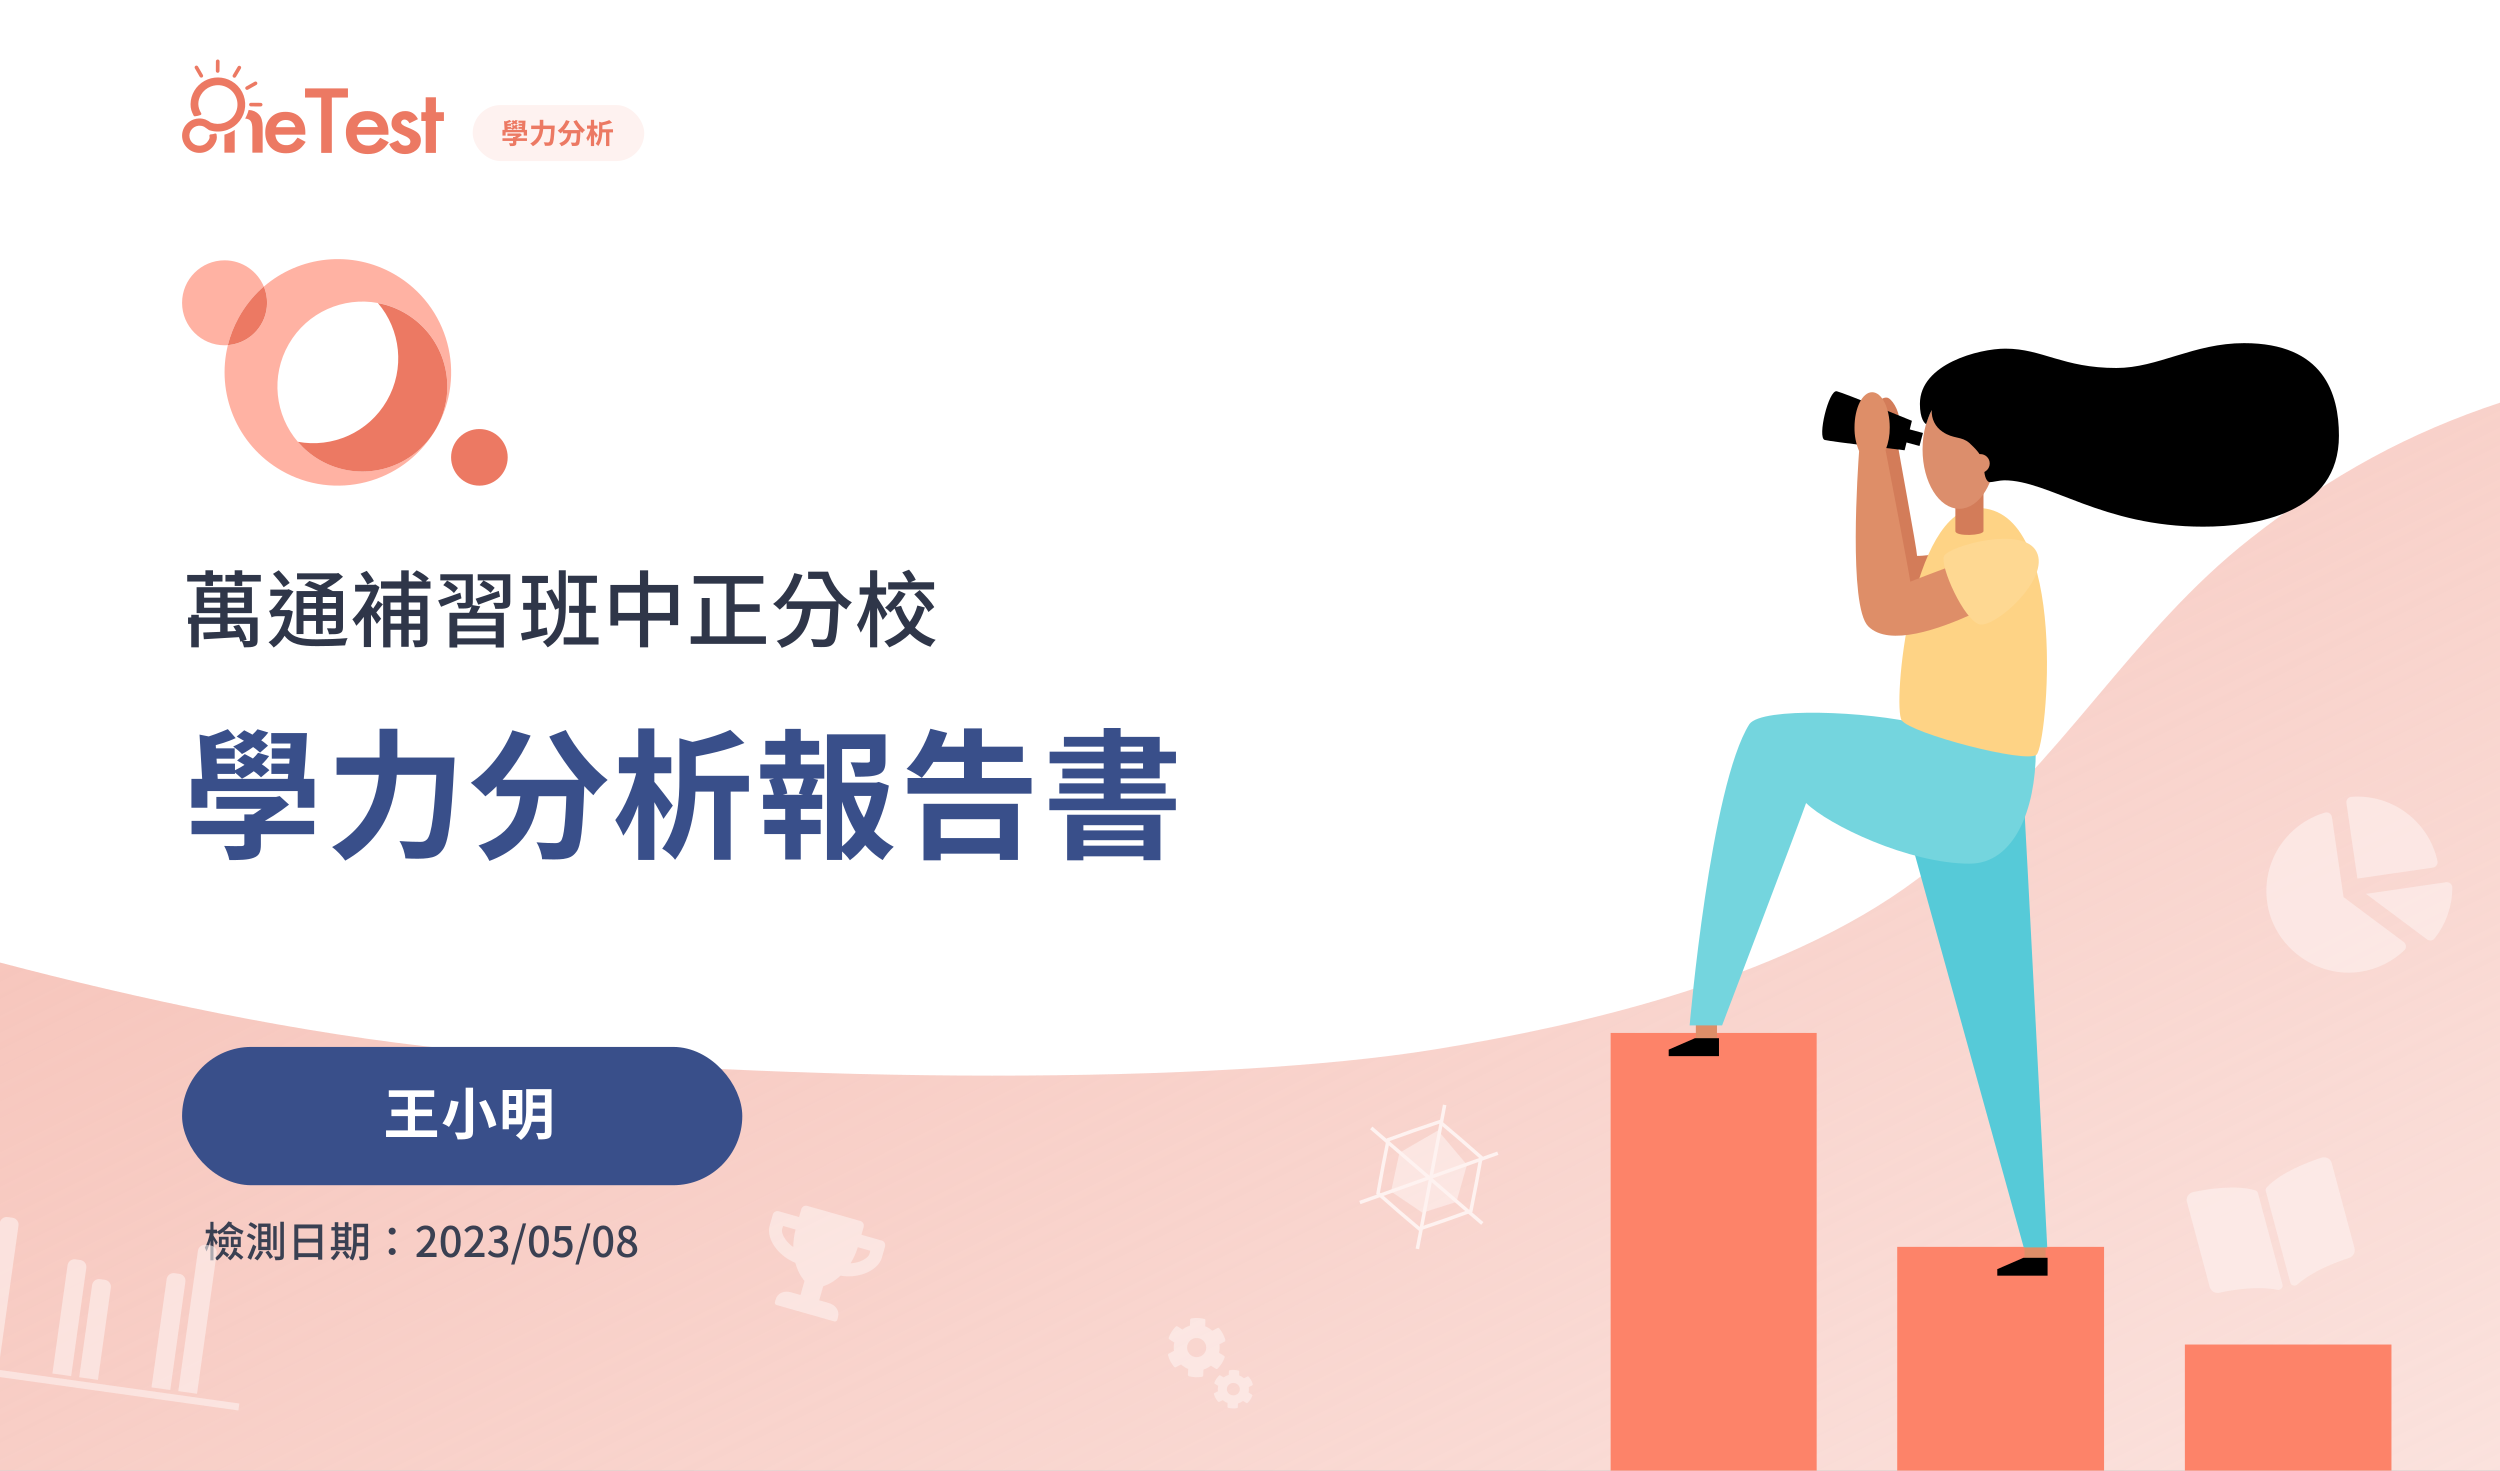 <svg width="714" height="420" viewBox="0 0 714 420" fill="none" xmlns="http://www.w3.org/2000/svg">
<rect x="0" y="0" width="714" height="420" fill="#808080" stroke="none"/>
<g clip-path="url(#clip0_592_27231)">
<rect width="714" height="420" fill="white"/>
<path fill-rule="evenodd" clip-rule="evenodd" d="M0 274.905V535H714V115C688.232 123.538 666.213 135.338 642.6 153.903C625.748 167.152 612.517 182.847 598.888 199.014C584.919 215.584 570.532 232.65 551.4 248.088C512.939 279.122 452.053 292.83 409.8 299.705C348 309.76 227.725 309.643 129.6 299.705C85.413 295.23 38.779 285.098 0 274.905Z" fill="url(#paint0_linear_592_27231)"/>
<g clip-path="url(#clip1_592_27231)">
<path d="M99.375 25.245H87.116V27.859H91.736V43.666H94.769V27.859H99.375V25.245Z" fill="#EC7963"/>
<path d="M106.978 41.119C106.437 41.455 105.806 41.622 105.169 41.597C104.232 41.597 103.464 41.318 102.865 40.762C102.266 40.205 101.928 39.446 101.849 38.483H110.934L110.947 37.85C110.947 35.935 110.409 34.435 109.333 33.353C108.257 32.271 106.782 31.728 104.908 31.725C103.065 31.725 101.581 32.285 100.457 33.406C99.332 34.527 98.777 36.015 98.791 37.869C98.791 39.724 99.364 41.211 100.51 42.332C101.656 43.453 103.175 44.01 105.065 44.002C105.682 44.006 106.297 43.942 106.9 43.812C107.452 43.689 107.982 43.485 108.474 43.208C108.976 42.922 109.435 42.569 109.841 42.159C110.298 41.691 110.704 41.175 111.05 40.62L108.578 39.356C107.98 40.217 107.446 40.805 106.978 41.119ZM102.454 35.399C102.634 35.139 102.856 34.912 103.112 34.725C103.37 34.536 103.658 34.391 103.964 34.296C104.288 34.194 104.626 34.144 104.966 34.145C106.528 34.145 107.513 34.861 107.921 36.294H102.045C102.131 35.976 102.269 35.673 102.454 35.399Z" fill="#EC7963"/>
<path d="M116.246 36.33C115.119 35.892 114.555 35.45 114.554 35.006C114.551 34.886 114.575 34.768 114.625 34.659C114.675 34.551 114.749 34.454 114.841 34.378C115.033 34.214 115.279 34.127 115.532 34.133C116.096 34.133 116.568 34.491 116.951 35.208L119.37 34.027C118.575 32.491 117.371 31.724 115.759 31.725C114.73 31.699 113.729 32.051 112.947 32.714C112.583 33.022 112.292 33.407 112.096 33.84C111.901 34.274 111.805 34.745 111.816 35.219C111.787 35.904 112.023 36.574 112.476 37.093C112.821 37.475 113.42 37.857 114.271 38.239C114.575 38.374 114.874 38.504 115.169 38.632C115.465 38.761 115.76 38.891 116.054 39.026C116.818 39.44 117.2 39.885 117.2 40.362C117.2 41.19 116.706 41.603 115.717 41.602C115.25 41.611 114.795 41.45 114.44 41.148C114.258 40.998 113.994 40.644 113.647 40.088L111.149 41.148C112.033 43.051 113.538 44.001 115.664 44C116.818 44.029 117.944 43.649 118.839 42.928C119.267 42.592 119.612 42.163 119.847 41.675C120.081 41.187 120.2 40.652 120.194 40.112C120.194 39.236 119.925 38.54 119.387 38.023C118.849 37.507 117.802 36.942 116.246 36.33Z" fill="#EC7963"/>
<path d="M124.505 32.046V27.787H121.578V32.046H120.327V34.552H121.578V43.666H124.505V34.552H126.784V32.046H124.505Z" fill="#EC7963"/>
<path d="M83.47 41C82.963 41.323 82.367 41.483 81.764 41.46C81.367 41.475 80.97 41.411 80.597 41.273C80.224 41.134 79.883 40.924 79.593 40.654C79.029 40.11 78.711 39.378 78.637 38.458H87.199L87.209 37.849C87.209 36.001 86.703 34.556 85.69 33.512C84.678 32.469 83.287 31.944 81.519 31.937C79.777 31.937 78.38 32.477 77.326 33.559C76.272 34.64 75.749 36.077 75.757 37.869C75.757 39.655 76.296 41.089 77.374 42.17C78.452 43.251 79.883 43.787 81.666 43.779C82.247 43.784 82.827 43.723 83.394 43.596C83.915 43.477 84.416 43.282 84.878 43.015C85.352 42.738 85.785 42.398 86.165 42.004C86.598 41.553 86.98 41.057 87.306 40.526L84.977 39.306C84.418 40.128 83.916 40.693 83.47 41ZM79.214 35.474C79.382 35.225 79.591 35.005 79.833 34.824C80.076 34.644 80.347 34.504 80.636 34.41C80.941 34.313 81.26 34.264 81.581 34.267C83.052 34.267 83.98 34.957 84.365 36.337H78.822C78.904 36.03 79.036 35.738 79.214 35.474Z" fill="#EC7963"/>
<path d="M66.169 23.187C64.992 22.502 63.655 22.135 62.29 22.122C60.925 22.11 59.581 22.452 58.392 23.114C57.202 23.777 56.21 24.737 55.512 25.899C54.815 27.06 54.438 28.383 54.419 29.734C54.4 31.017 54.709 31.894 55.309 33.033C55.341 33.092 55.389 33.142 55.447 33.175C55.513 33.214 55.589 33.23 55.665 33.223C56.216 33.167 56.757 33.04 57.275 32.847C57.324 32.828 57.369 32.798 57.405 32.761C57.442 32.724 57.47 32.679 57.488 32.63C57.505 32.58 57.511 32.528 57.505 32.476C57.499 32.424 57.482 32.373 57.455 32.329C56.387 30.587 56.365 28.819 57.4 27.067C58.046 25.98 59.047 25.144 60.239 24.698C60.697 24.523 61.177 24.408 61.666 24.356C63.033 24.214 64.405 24.578 65.519 25.376C66.632 26.175 67.408 27.352 67.699 28.683C67.989 30.013 67.773 31.403 67.092 32.585C66.411 33.767 65.313 34.659 64.009 35.09C62.765 35.505 61.414 35.475 60.19 35.004C59.989 34.843 59.777 34.697 59.554 34.568C59.307 34.424 59.036 34.299 58.665 34.125L58.632 34.111C58.381 34.023 58.124 33.955 57.863 33.907C57.504 33.843 57.139 33.817 56.774 33.832C56.282 33.853 55.795 33.945 55.33 34.106C54.574 34.368 53.893 34.806 53.345 35.384C52.798 35.963 52.399 36.663 52.184 37.427C51.968 38.19 51.942 38.994 52.108 39.769C52.273 40.545 52.626 41.269 53.135 41.881C53.644 42.493 54.295 42.974 55.032 43.283C55.77 43.592 56.572 43.72 57.37 43.657C58.168 43.593 58.939 43.34 59.617 42.918C60.294 42.496 60.859 41.918 61.263 41.234C61.858 40.228 62.069 39.566 61.859 38.415C61.851 38.364 61.831 38.316 61.801 38.273C61.771 38.231 61.733 38.196 61.688 38.17C61.643 38.144 61.593 38.127 61.541 38.123C61.489 38.118 61.437 38.124 61.388 38.141C60.99 38.282 60.573 38.363 60.151 38.382C60.099 38.384 60.049 38.396 60.003 38.419C59.958 38.442 59.918 38.474 59.886 38.514C59.854 38.553 59.831 38.599 59.818 38.648C59.805 38.697 59.803 38.748 59.812 38.798C59.928 39.462 59.812 39.619 59.466 40.199C59.232 40.597 58.905 40.932 58.511 41.178C58.118 41.423 57.671 41.571 57.208 41.609C56.744 41.646 56.279 41.573 55.85 41.394C55.422 41.215 55.044 40.937 54.747 40.582C54.451 40.228 54.245 39.807 54.148 39.358C54.051 38.907 54.065 38.441 54.189 37.997C54.313 37.554 54.544 37.147 54.861 36.81C55.178 36.474 55.572 36.218 56.011 36.065C56.438 35.915 56.895 35.866 57.344 35.921L57.484 35.943C57.766 35.981 58.038 36.066 58.291 36.193C58.327 36.214 58.362 36.236 58.395 36.261C58.846 36.603 59.658 37.137 59.693 37.159H59.708L59.745 37.178C59.793 37.198 59.842 37.214 59.893 37.226C61.563 37.739 63.358 37.686 64.994 37.075C66.372 36.56 67.574 35.669 68.461 34.505C69.349 33.341 69.885 31.952 70.008 30.498C70.131 29.045 69.835 27.587 69.156 26.293C68.477 24.999 67.441 23.922 66.169 23.187Z" fill="#EC7963"/>
<path d="M66.677 22.132C66.736 22.167 66.801 22.19 66.869 22.199C66.938 22.209 67.007 22.205 67.073 22.188C67.14 22.171 67.203 22.14 67.257 22.099C67.312 22.058 67.358 22.006 67.392 21.947L68.8 19.566C68.871 19.447 68.891 19.306 68.856 19.172C68.821 19.039 68.734 18.925 68.615 18.855C68.495 18.785 68.352 18.765 68.217 18.8C68.082 18.834 67.967 18.92 67.897 19.039L66.49 21.422C66.454 21.48 66.431 21.545 66.421 21.613C66.411 21.681 66.415 21.75 66.433 21.816C66.45 21.882 66.481 21.944 66.522 21.998C66.564 22.052 66.617 22.098 66.677 22.132Z" fill="#EC7963"/>
<path d="M70.298 25.613C70.377 25.658 70.466 25.682 70.558 25.682C70.648 25.682 70.738 25.658 70.817 25.613L73.236 24.244C73.295 24.211 73.348 24.166 73.39 24.112C73.432 24.058 73.463 23.997 73.481 23.931C73.499 23.866 73.504 23.797 73.496 23.73C73.487 23.662 73.465 23.597 73.431 23.538C73.397 23.479 73.352 23.427 73.297 23.385C73.243 23.344 73.181 23.313 73.115 23.295C72.981 23.259 72.838 23.276 72.717 23.345L70.298 24.713C70.218 24.758 70.151 24.823 70.104 24.901C70.057 24.98 70.032 25.07 70.032 25.161C70.032 25.253 70.057 25.342 70.104 25.421C70.151 25.5 70.218 25.565 70.298 25.609V25.613Z" fill="#EC7963"/>
<path d="M71.135 29.872C71.134 29.963 71.157 30.053 71.203 30.132C71.248 30.211 71.314 30.277 71.394 30.322C71.473 30.368 71.563 30.392 71.655 30.392L74.445 30.408C74.584 30.408 74.717 30.353 74.815 30.256C74.914 30.159 74.969 30.027 74.969 29.889C74.969 29.752 74.914 29.62 74.815 29.523C74.717 29.426 74.584 29.371 74.445 29.371L71.655 29.357C71.586 29.357 71.519 29.37 71.455 29.396C71.392 29.422 71.335 29.46 71.286 29.508C71.238 29.555 71.2 29.612 71.174 29.675C71.148 29.738 71.134 29.805 71.135 29.872Z" fill="#EC7963"/>
<path d="M61.904 20.727C61.983 20.775 62.074 20.8 62.166 20.801C62.258 20.802 62.349 20.779 62.429 20.734C62.51 20.688 62.576 20.623 62.622 20.543C62.668 20.464 62.691 20.374 62.691 20.283L62.713 17.513C62.713 17.375 62.657 17.242 62.559 17.144C62.46 17.046 62.326 16.991 62.186 16.991C62.046 16.991 61.912 17.046 61.813 17.144C61.715 17.242 61.659 17.375 61.659 17.513L61.643 20.274C61.642 20.366 61.666 20.456 61.711 20.536C61.757 20.616 61.824 20.682 61.904 20.727Z" fill="#EC7963"/>
<path d="M57.03 21.901C57.076 21.979 57.141 22.045 57.22 22.091C57.319 22.153 57.437 22.18 57.553 22.168C57.67 22.155 57.779 22.104 57.862 22.023C57.946 21.941 57.999 21.834 58.013 21.718C58.027 21.603 58.001 21.486 57.939 21.388L56.557 18.993C56.488 18.873 56.374 18.786 56.24 18.75C56.106 18.714 55.964 18.732 55.843 18.8C55.722 18.868 55.634 18.98 55.597 19.113C55.561 19.245 55.579 19.387 55.648 19.506L57.03 21.901Z" fill="#EC7963"/>
<path d="M71.007 31.398C70.792 32.262 70.458 33.092 70.015 33.867C70.737 33.916 71.264 34.138 71.56 34.535C71.905 34.983 72.078 35.793 72.078 36.963V43.6H75.015V36.318C75.015 34.641 74.66 33.434 73.949 32.695C73.192 31.898 72.278 31.466 71.007 31.398Z" fill="#EC7963"/>
<path d="M64.095 43.6H67.033V37.087C66.137 37.701 65.144 38.164 64.095 38.456V43.6Z" fill="#EC7963"/>
</g>
<rect x="135" y="30" width="49" height="16" rx="8" fill="#FEF2F0"/>
<path d="M143.504 39.488V40.248H150.504V39.488H143.504ZM144.92 38.12V38.8H148.328V38.12H144.92ZM146.52 39.12V40.8C146.52 40.896 146.48 40.92 146.352 40.928C146.232 40.928 145.752 40.936 145.368 40.92C145.488 41.136 145.616 41.472 145.664 41.728C146.272 41.728 146.72 41.72 147.04 41.6C147.376 41.48 147.464 41.264 147.464 40.832V39.12H146.52ZM148.104 38.12V38.28C147.832 38.576 147.24 39.024 146.76 39.264C146.872 39.376 147.088 39.608 147.192 39.752C147.832 39.44 148.544 38.984 149.072 38.56L148.536 38.072L148.336 38.12H148.104ZM143.496 37.088V38.736H144.408V37.784H149.568V38.736H150.52V37.088H143.496ZM143.96 34.56L144.128 37.392H145.016L144.872 34.912C145 34.888 145.064 34.848 145.08 34.784L143.96 34.56ZM149.184 34.472C149.152 35.432 149.064 36.648 148.96 37.432H149.88C149.968 36.672 150.048 35.456 150.096 34.472H149.184ZM148.056 34.472V35.072H149.536V34.472H148.056ZM145.576 34.248C145.208 34.408 144.592 34.656 144.168 34.752L144.552 35.248C144.976 35.144 145.584 34.976 146.024 34.76L145.576 34.248ZM144.464 35.344V35.936H145.968V35.344H144.464ZM144.488 36.216V36.808H145.984V36.216H144.488ZM148.088 35.344V35.936H149.44V35.344H148.088ZM148.064 36.216V36.808H149.416V36.216H148.064ZM147.272 34.256C146.968 34.648 146.432 35 145.88 35.24C146.032 35.344 146.28 35.552 146.384 35.672C146.928 35.384 147.528 34.928 147.888 34.44L147.272 34.256ZM146.08 34.672C146.552 34.928 147.136 35.32 147.416 35.592L147.872 35.192C147.576 34.912 146.984 34.536 146.512 34.312L146.08 34.672ZM147.304 35.6C147 36.016 146.44 36.392 145.872 36.648C146.024 36.752 146.272 36.968 146.384 37.08C146.944 36.784 147.568 36.304 147.936 35.784L147.304 35.6ZM146.104 36.04C146.592 36.304 147.192 36.712 147.472 37L147.952 36.592C147.64 36.304 147.024 35.912 146.544 35.672L146.104 36.04ZM151.7 35.872V36.856H157.828V35.872H151.7ZM157.436 35.872V36.064C157.3 39.016 157.14 40.28 156.86 40.552C156.748 40.656 156.652 40.688 156.492 40.688C156.276 40.688 155.804 40.68 155.292 40.64C155.476 40.92 155.612 41.352 155.628 41.632C156.116 41.656 156.612 41.664 156.916 41.616C157.268 41.568 157.5 41.48 157.732 41.176C158.092 40.752 158.252 39.536 158.412 36.336C158.428 36.2 158.436 35.872 158.436 35.872H157.436ZM154.156 34.224V35.872C154.156 37.416 153.932 39.632 151.444 40.984C151.684 41.152 152.044 41.528 152.196 41.76C154.916 40.224 155.172 37.688 155.172 35.872V34.224H154.156ZM160.752 37.144V38.08H165.08V37.144H160.752ZM164.768 37.144V37.32C164.696 39.544 164.608 40.44 164.416 40.648C164.328 40.736 164.24 40.76 164.096 40.76C163.896 40.76 163.48 40.752 163.032 40.712C163.208 40.984 163.336 41.4 163.352 41.68C163.824 41.696 164.288 41.704 164.568 41.664C164.872 41.616 165.096 41.544 165.296 41.272C165.576 40.944 165.672 39.992 165.76 37.56C165.768 37.44 165.776 37.144 165.776 37.144H164.768ZM161.656 34.312C161.176 35.528 160.288 36.648 159.28 37.312C159.512 37.496 159.928 37.88 160.112 38.088C161.12 37.296 162.096 36.008 162.696 34.616L161.656 34.312ZM164.704 34.296L163.76 34.672C164.392 35.896 165.376 37.192 166.28 38.024C166.464 37.752 166.832 37.36 167.096 37.152C166.216 36.48 165.208 35.312 164.704 34.296ZM162.184 37.416C162.056 38.84 161.864 40.192 159.72 40.896C159.944 41.104 160.224 41.512 160.344 41.776C162.728 40.888 163.072 39.216 163.224 37.416H162.184ZM171.596 36.912V37.816H175.076V36.912H171.596ZM171.108 34.768V37.096C171.108 38.288 171.02 39.904 170.124 41.08C170.356 41.192 170.724 41.504 170.86 41.712C171.9 40.384 172.044 38.392 172.044 37.112V35.232C172.188 35.208 172.244 35.16 172.252 35.088L171.108 34.768ZM174.012 34.288C173.356 34.608 172.292 34.904 171.308 35.096C171.428 35.296 171.572 35.656 171.62 35.88C172.676 35.712 173.9 35.432 174.82 35.04L174.012 34.288ZM173.084 37.192V41.712H174.036V37.192H173.084ZM167.652 35.856V36.768H170.644V35.856H167.652ZM168.756 34.208V41.72H169.676V34.208H168.756ZM168.708 36.472C168.5 37.496 167.996 38.744 167.444 39.44C167.588 39.68 167.812 40.072 167.9 40.336C168.516 39.512 169.02 37.96 169.276 36.672L168.708 36.472ZM169.604 37.176L169.164 37.608C169.436 38.008 169.98 38.896 170.196 39.376L170.732 38.616C170.572 38.384 169.812 37.4 169.604 37.176Z" fill="#EC7963"/>
<path d="M54.708 234.44H89.707V238.24H54.708V234.44ZM61.788 227.6H78.828V231H61.788V227.6ZM69.787 232.6H74.507V241.16C74.507 243.32 74.067 244.4 72.388 245C70.787 245.6 68.547 245.64 65.507 245.64C65.267 244.36 64.627 242.68 64.028 241.6C65.948 241.68 68.347 241.64 68.948 241.64C69.588 241.6 69.787 241.48 69.787 241V232.6ZM77.707 227.6H78.868L79.868 227.36L82.547 229.8C79.907 231.92 76.347 234.2 73.147 235.76C72.627 235.04 71.547 233.88 70.987 233.32C73.388 232.12 76.347 229.88 77.707 228.4V227.6ZM54.667 222.44H89.787V230.68H85.028V225.92H59.227V230.68H54.667V222.44ZM56.987 209.8L62.587 210.92C62.508 211.24 62.188 211.44 61.547 211.56L62.267 223.96H57.828L56.987 209.8ZM83.108 209.36H87.668C87.427 214.28 87.028 220.36 86.588 224.16H81.987C82.507 220.24 82.948 214.16 83.108 209.36ZM77.468 209.36H84.868V212.36H77.468V209.36ZM65.067 208.24L67.308 210.8C65.108 211.88 62.068 212.72 59.947 213.24L58.028 210.76C60.148 210.28 63.227 209.04 65.067 208.24ZM59.508 213.72H67.028V216.68H59.508V213.72ZM59.627 218.08H67.108V221.04H59.627V218.08ZM77.627 213.72H84.388V216.68H77.627V213.72ZM77.507 218.08H84.267V221.04H77.507V218.08ZM73.547 208.28L76.627 209.2C74.828 211.64 71.828 213.92 69.108 215.36C68.588 214.76 67.347 213.72 66.588 213.2C69.347 212 72.028 210.24 73.547 208.28ZM67.588 210.36L69.748 208.56C72.108 209.68 75.067 211.56 76.547 212.96L74.267 214.96C72.868 213.6 69.948 211.64 67.588 210.36ZM73.707 215L76.868 215.92C75.028 218.52 71.907 220.92 69.108 222.4C68.547 221.84 67.308 220.76 66.547 220.24C69.388 218.96 72.188 217.08 73.707 215ZM67.707 217.2L69.907 215.36C72.308 216.56 75.388 218.52 76.948 219.96L74.547 222C73.147 220.56 70.147 218.52 67.707 217.2ZM96.125 216.36H126.765V221.28H96.125V216.36ZM124.805 216.36H129.805C129.805 216.36 129.765 218 129.685 218.68C128.885 234.68 128.085 240.76 126.285 242.88C125.125 244.4 123.965 244.84 122.205 245.08C120.685 245.32 118.205 245.28 115.765 245.16C115.685 243.76 115.005 241.6 114.085 240.2C116.645 240.4 119.005 240.44 120.085 240.44C120.885 240.44 121.365 240.28 121.925 239.76C123.325 238.4 124.125 232.08 124.805 217.32V216.36ZM108.405 208.12H113.485V216.36C113.485 225.44 112.205 238.12 98.605 245.8C97.845 244.64 96.045 242.76 94.845 241.92C107.285 235.16 108.405 224.08 108.405 216.36V208.12ZM141.823 222.72H163.463V227.4H141.823V222.72ZM161.903 222.72H166.943C166.943 222.72 166.903 224.2 166.863 224.8C166.423 236.96 165.943 241.72 164.543 243.36C163.543 244.72 162.423 245.08 160.903 245.32C159.503 245.52 157.183 245.48 154.823 245.4C154.743 244 154.103 241.92 153.223 240.56C155.463 240.76 157.543 240.8 158.543 240.8C159.263 240.8 159.703 240.68 160.143 240.24C161.103 239.2 161.543 234.72 161.903 223.6V222.72ZM146.343 208.56L151.543 210.08C148.543 217.04 143.663 223.48 138.623 227.44C137.703 226.4 135.623 224.48 134.463 223.56C139.503 220.24 143.943 214.64 146.343 208.56ZM161.583 208.48C164.103 213.56 169.143 219.4 173.543 222.76C172.223 223.8 170.383 225.76 169.463 227.12C164.943 222.96 160.023 216.48 156.863 210.36L161.583 208.48ZM148.983 224.08H154.183C153.423 233.08 151.703 241.44 139.783 245.88C139.183 244.56 137.783 242.52 136.663 241.48C147.383 237.96 148.343 231.2 148.983 224.08ZM196.48 221.56H213.88V226.08H196.48V221.56ZM194.04 210.84L199.76 212.44C199.72 212.8 199.44 213.04 198.72 213.16V222.56C198.72 228.96 198 238.92 192.8 245.56C192.12 244.52 190.28 242.96 189.12 242.4C193.6 236.52 194.04 228.44 194.04 222.48V210.84ZM208.56 208.44L212.6 212.2C208 214.16 201.88 215.56 196.6 216.4C196.36 215.28 195.64 213.48 195.04 212.48C199.96 211.52 205.28 210.04 208.56 208.44ZM203.92 222.96H208.68V245.56H203.92V222.96ZM176.76 216.28H191.72V220.84H176.76V216.28ZM182.28 208.04H186.88V245.6H182.28V208.04ZM182.04 219.36L184.88 220.36C183.6 226.8 181.08 234.56 178 238.68C177.56 237.36 176.44 235.4 175.72 234.2C178.48 230.72 181 224.48 182.04 219.36ZM186.52 222.88C187.56 224 191.36 228.92 192.16 230.08L189.48 233.88C188.4 231.48 185.68 227.04 184.32 225.04L186.52 222.88ZM238.537 223.52H250.778V227.32H238.537V223.52ZM236.178 209.72H250.898V213.92H240.498V245.6H236.178V209.72ZM248.458 209.72H252.898V217.28C252.898 219.32 252.498 220.52 250.938 221.16C249.378 221.8 247.218 221.84 244.258 221.84C244.098 220.6 243.498 218.88 242.938 217.72C244.898 217.8 247.098 217.8 247.658 217.8C248.298 217.76 248.458 217.64 248.458 217.2V209.72ZM243.578 226.32C245.578 232.96 249.618 239 255.258 241.84C254.218 242.72 252.818 244.44 252.098 245.64C246.178 242.08 242.258 235.24 239.978 227.24L243.578 226.32ZM249.378 223.52H250.218L250.978 223.32L253.858 224.36C252.418 233.48 248.738 241.24 242.738 245.68C242.018 244.6 240.618 243.2 239.578 242.4C245.058 238.6 248.378 231.68 249.378 224.44V223.52ZM218.577 211.6H233.938V215.56H218.577V211.6ZM218.298 234.16H234.378V238.2H218.298V234.16ZM217.138 218.32H235.418V222.36H217.138V218.32ZM217.938 227H234.818V231.04H217.938V227ZM224.258 208.16H228.698V219.84H224.258V208.16ZM224.258 228.68H228.698V245.48H224.258V228.68ZM229.698 221.76L233.658 222.72C232.858 224.56 232.178 226.36 231.538 227.6L228.138 226.64C228.698 225.28 229.378 223.2 229.698 221.76ZM219.658 222.72L223.218 221.84C223.978 223.32 224.698 225.4 224.858 226.64L221.098 227.68C220.938 226.4 220.338 224.32 219.658 222.72ZM259.195 222.2H294.595V226.68H259.195V222.2ZM265.875 213.24H292.115V217.6H265.875V213.24ZM266.275 239.36H287.955V243.8H266.275V239.36ZM275.315 208.04H280.435V224.92H275.315V208.04ZM263.755 229.56H290.715V245.6H285.555V233.96H268.675V245.72H263.755V229.56ZM265.715 208.12L270.515 209.32C268.835 214.2 265.995 219.08 263.275 222.16C262.275 221.4 260.075 220.16 258.915 219.6C261.795 216.92 264.315 212.48 265.715 208.12ZM304.773 232.68H331.413V245.68H326.573V235.68H309.413V245.72H304.773V232.68ZM307.213 237.16H328.293V239.96H307.213V237.16ZM307.213 241.52H328.293V244.56H307.213V241.52ZM315.213 207.92H320.053V230.24H315.213V207.92ZM303.853 210.44H331.213V222.32H303.413V219.52H326.453V213.24H303.853V210.44ZM299.773 214.68H335.853V218H299.773V214.68ZM302.533 223.72H332.893V226.64H302.533V223.72ZM299.693 228.08H335.813V231.4H299.693V228.08Z" fill="#394F8A"/>
<path d="M58.672 167.352V166.08H53.464V164.208H58.672V162.864H60.832V164.208H63.544V166.08H60.832V167.352H58.672ZM70.432 182.736L69.328 183.072C70.168 183.096 70.84 183.096 71.056 183.072C71.344 183.072 71.416 183 71.416 182.736V178.176H65.008V180.336L67.456 180.216C67.192 179.736 66.904 179.28 66.616 178.848L68.272 178.416C69.208 179.736 70.168 181.512 70.432 182.736ZM58.288 173.568H62.896V172.128H58.288V173.568ZM58.288 169.248V170.688H62.896V169.248H58.288ZM69.712 170.688V169.248H65.008V170.688H69.712ZM69.712 173.568V172.128H65.008V173.568H69.712ZM73.576 176.352V182.76C73.576 183.72 73.432 184.248 72.76 184.536C72.112 184.872 71.128 184.872 69.688 184.872C69.592 184.344 69.328 183.648 69.088 183.144L68.656 183.288C68.584 182.904 68.44 182.472 68.248 181.968C64.6 182.208 60.856 182.4 58.216 182.568L58.048 180.648C59.392 180.6 61.048 180.528 62.896 180.456V178.176H56.776V184.872H54.616V178.176H53.704V176.352H54.616V175.584H56.776V176.352H62.896V175.104H56.152V167.712H71.944V175.104H65.008V176.352H73.576ZM69.184 164.208H74.488V166.08H69.184V167.352H67.024V166.08H64.384V164.208H67.024V162.864H69.184V164.208ZM90.256 170.496H86.68V172.224H90.256V170.496ZM95.944 172.224V170.496H92.176V172.224H95.944ZM92.176 175.656H95.944V173.856H92.176V175.656ZM86.68 175.656H90.256V173.856H86.68V175.656ZM86.68 177.336V181.08H84.688V168.816H90.904C89.608 168.216 88.168 167.568 86.944 167.112L88.36 165.912C89.32 166.224 90.424 166.656 91.48 167.136C92.416 166.656 93.376 166.032 94.168 165.456H84.832V163.752H96.184L96.616 163.632L97.96 164.712C96.736 165.888 95.08 167.064 93.376 167.976C94.024 168.264 94.6 168.552 95.08 168.816H97.96V179.088C97.96 180.072 97.744 180.552 97.096 180.84C96.448 181.152 95.44 181.152 93.952 181.152C93.88 180.624 93.616 179.928 93.376 179.448C94.36 179.472 95.296 179.472 95.56 179.472C95.872 179.448 95.944 179.376 95.944 179.088V177.336H92.176V181.032H90.256V177.336H86.68ZM82.744 166.488L81.016 167.712C80.392 166.728 79.048 165.072 77.968 163.896L79.624 162.864C80.728 164.016 82.048 165.528 82.744 166.488ZM82.528 174.192L83.632 174.6C83.296 176.616 82.816 178.368 82.144 179.88C83.68 182.232 86.464 182.592 90.568 182.592C93.088 182.592 96.736 182.472 99.28 182.232C98.968 182.712 98.68 183.72 98.56 184.32C96.232 184.464 93.208 184.536 90.544 184.536C86.008 184.536 83.128 184.056 81.28 181.584C80.416 183.048 79.36 184.128 78.16 184.944C77.872 184.512 77.128 183.744 76.696 183.432C78.952 182.04 80.584 179.52 81.376 175.992H79.024C78.424 175.992 77.776 176.16 77.584 176.352C77.464 175.848 77.056 174.864 76.84 174.456C77.176 174.36 77.584 174.192 78.016 173.712C78.496 173.232 79.744 171.576 80.704 170.184H77.2V168.384H82.12L82.408 168.264L83.824 168.912C82.888 170.256 81.208 172.608 79.888 174.24H82.168L82.528 174.192ZM106.792 165.96L104.92 166.944C104.536 166.104 103.696 164.808 102.976 163.848L104.752 163.032C105.52 163.944 106.408 165.168 106.792 165.96ZM107.944 171.576L109.36 172.584C108.688 173.376 108.04 174.264 107.464 174.912C108.064 175.656 108.64 176.424 108.856 176.712L107.632 178.2C107.296 177.552 106.6 176.52 105.952 175.536V184.8H103.912V176.184C103.216 177.144 102.472 178.032 101.776 178.728C101.56 178.224 100.96 177.24 100.624 176.904C102.592 175.056 104.656 171.936 105.856 168.96H101.416V167.016H106.816L107.224 166.92L108.376 167.664C107.776 169.464 106.912 171.312 105.952 173.04V173.064C106.144 173.256 106.36 173.52 106.576 173.808C107.08 173.112 107.656 172.224 107.944 171.576ZM119.992 172.056H116.728V174.168H119.992V172.056ZM116.728 178.104H119.992V175.944H116.728V178.104ZM111.52 178.104H114.592V175.944H111.52V178.104ZM114.592 172.056H111.52V174.168H114.592V172.056ZM122.944 168.096H116.728V170.16H122.08V182.592C122.08 183.552 121.936 184.128 121.312 184.464C120.664 184.824 119.752 184.848 118.456 184.848C118.384 184.296 118.144 183.408 117.832 182.88C118.672 182.904 119.44 182.904 119.656 182.904C119.92 182.904 119.992 182.808 119.992 182.544V179.88H116.728V184.728H114.592V179.88H111.52V184.896H109.432V170.16H114.592V168.096H108.808V166.056H114.592V162.888H116.728V166.056H120.664C119.896 165.384 118.744 164.616 117.736 164.088L118.984 162.888C120.232 163.488 121.72 164.448 122.464 165.216L121.576 166.056H122.944V168.096ZM136.6 172.704L135.832 171C137.536 170.472 140.032 169.632 142.456 168.768L142.816 170.4C140.68 171.216 138.4 172.056 136.6 172.704ZM141.28 167.88L140.128 169.32C139.48 168.648 138.112 167.712 136.984 167.088L138.088 165.792C139.192 166.32 140.608 167.184 141.28 167.88ZM131.464 169.272L131.8 170.88C129.76 171.72 127.672 172.632 125.968 173.304L125.128 171.48C126.76 170.952 129.112 170.112 131.464 169.272ZM130.792 167.952L129.64 169.368C129.04 168.672 127.696 167.736 126.592 167.112L127.696 165.816C128.8 166.368 130.168 167.256 130.792 167.952ZM141.568 178.632V176.712H130.6V178.632H141.568ZM130.6 182.304H141.568V180.336H130.6V182.304ZM134.92 172.824L137.176 173.184C136.84 173.808 136.504 174.432 136.168 175.008H143.896V184.944H141.568V184.056H130.6V184.944H128.368V175.008H133.984C134.248 174.408 134.512 173.76 134.68 173.184C134.56 173.328 134.392 173.448 134.176 173.544C133.504 173.832 132.496 173.808 131.032 173.808C130.936 173.304 130.696 172.656 130.456 172.176C131.416 172.2 132.328 172.2 132.616 172.2C132.928 172.2 133 172.104 133 171.864V165.768H125.752V164.016H135.04V171.864C135.04 172.272 134.992 172.584 134.92 172.824ZM145.744 164.016V171.84C145.744 172.824 145.528 173.304 144.808 173.616C144.112 173.904 143.032 173.904 141.472 173.904C141.376 173.376 141.136 172.656 140.872 172.152C141.88 172.2 142.936 172.2 143.248 172.2C143.56 172.176 143.632 172.104 143.632 171.84V165.768H136.432V164.016H145.744ZM156.16 179.208L156.4 181.2C153.904 181.824 151.264 182.472 149.2 182.952L148.792 180.864C149.632 180.696 150.616 180.48 151.696 180.264V174.168H149.416V172.176H151.696V166.512H149.128V164.472H156.496V166.512H153.736V172.176H155.92V174.168H153.736V179.784L156.16 179.208ZM161.584 162.864V173.112C161.584 177.936 160.984 182.112 156.424 184.896C156.136 184.44 155.488 183.648 155.032 183.312C158.872 180.984 159.544 177.624 159.592 173.664L158.56 174.144C158.08 172.752 156.976 170.568 156.016 168.936L157.672 168.312C158.344 169.368 159.04 170.64 159.592 171.768V162.864H161.584ZM167.44 182.016H170.944V184.08H160.984V182.016H165.328V175.032H162.544V173.016H165.328V166.464H162.208V164.424H170.488V166.464H167.44V173.016H170.152V175.032H167.44V182.016ZM185.104 175.056H191.344V169.248H185.104V175.056ZM176.56 175.056H182.776V169.248H176.56V175.056ZM185.104 167.064H193.672V178.536H191.344V177.24H185.104V184.872H182.776V177.24H176.56V178.656H174.328V167.064H182.776V162.888H185.104V167.064ZM209.824 181.728H218.752V183.888H197.272V181.728H200.392V170.784H202.696V181.728H207.472V166.704H198.136V164.52H218.008V166.704H209.824V172.584H216.976V174.744H209.824V181.728ZM230.8 163.272H236.488C237.616 166.896 240.112 170.304 243.304 172.032C242.8 172.488 242.056 173.424 241.696 174.072C240.928 173.568 240.184 172.992 239.512 172.344C239.512 172.488 239.488 172.656 239.488 172.752C239.176 180.048 238.864 182.832 238.024 183.768C237.496 184.44 236.92 184.632 236.056 184.752C235.264 184.848 233.8 184.824 232.336 184.752C232.312 184.08 232 183.144 231.616 182.496C233.056 182.64 234.424 182.664 235 182.664C235.456 182.664 235.744 182.592 236.008 182.328C236.56 181.752 236.872 179.496 237.112 173.904H231.592C230.968 178.56 229.408 182.784 223.264 185.04C223 184.44 222.352 183.504 221.824 183.048C227.368 181.2 228.64 177.72 229.168 173.904H224.656V172.248C224.032 172.944 223.36 173.592 222.688 174.12C222.28 173.688 221.344 172.848 220.792 172.488C223.552 170.52 225.712 167.304 226.864 163.68L229.192 164.232C228.232 167.088 226.816 169.68 225.088 171.744H238.912C237.16 169.896 235.744 167.664 234.832 165.336H230.8V163.272ZM266.776 166.296V168.36H253.672V166.296H259.384C259.048 165.456 258.328 164.304 257.68 163.464L259.624 162.696C260.416 163.584 261.184 164.784 261.544 165.624L260.008 166.296H266.776ZM261.112 169.752L262.648 168.528C264.184 169.968 266.008 171.984 266.824 173.376L265.168 174.792C264.424 173.376 262.648 171.264 261.112 169.752ZM253.432 175.392L252.112 177.048C251.8 176.232 251.128 174.816 250.528 173.592V184.872H248.488V174.12C247.768 176.664 246.832 179.112 245.824 180.672C245.608 180.048 245.128 179.04 244.744 178.488C246.136 176.544 247.456 172.944 248.104 169.824H245.512V167.76H248.488V162.864H250.528V167.76H253.072V169.824H250.528V170.688C251.128 171.528 253 174.648 253.432 175.392ZM262 172.944L264.136 173.496C263.488 175.704 262.552 177.624 261.328 179.28C262.912 180.84 264.904 182.04 267.232 182.736C266.728 183.192 266.056 184.104 265.72 184.728C263.416 183.912 261.472 182.64 259.864 180.984C258.256 182.592 256.312 183.888 253.984 184.896C253.696 184.44 253.024 183.552 252.568 183.192C254.92 182.208 256.888 180.936 258.424 179.328C257.224 177.696 256.24 175.848 255.496 173.784C255.088 174.168 254.68 174.552 254.296 174.912C253.936 174.48 253.24 173.88 252.76 173.544C254.272 172.32 255.808 170.352 256.696 168.696L258.664 169.608C257.896 170.904 256.888 172.248 255.808 173.4L257.344 173.016C257.944 174.72 258.784 176.28 259.816 177.624C260.8 176.256 261.544 174.696 262 172.944Z" fill="#2F3649"/>
<path d="M136.915 138.703C141.38 138.703 145 135.083 145 130.617C145 126.152 141.38 122.532 136.915 122.532C132.449 122.532 128.829 126.152 128.829 130.617C128.829 135.083 132.449 138.703 136.915 138.703Z" fill="#EC7963"/>
<path d="M75.349 81.847C72.871 83.984 70.681 86.537 68.897 89.463C68.748 89.698 68.609 89.944 68.47 90.189C68.331 90.424 68.192 90.67 68.064 90.916C66.708 93.394 65.725 95.968 65.074 98.585C64.764 98.606 64.454 98.617 64.134 98.617C57.437 98.617 52 93.18 52 86.483C52 79.786 57.437 74.349 64.134 74.349C69.197 74.349 73.533 77.447 75.349 81.858V81.847Z" fill="#FFB2A3"/>
<path d="M124.503 122.532C131.2 110.932 127.226 96.085 115.616 89.388C113.159 87.968 110.564 87.028 107.926 86.537C98.099 84.71 87.76 89.111 82.484 98.264C77.207 107.418 78.553 118.569 85.047 126.163C86.788 128.203 88.903 129.987 91.359 131.408C102.724 137.966 117.186 134.292 124.076 123.247C114.954 138.158 95.546 143.157 80.315 134.366C67.53 126.986 61.698 112.203 65.084 98.564C65.234 98.553 65.372 98.531 65.522 98.521C71.578 97.837 76.278 92.7 76.278 86.472C76.278 85.052 76.032 83.685 75.584 82.424C75.509 82.232 75.434 82.04 75.359 81.848C85.485 73.111 100.428 71.273 112.668 78.344C128.145 87.274 133.443 107.055 124.513 122.532H124.503Z" fill="#FFB2A3"/>
<path d="M76.267 86.472C76.267 92.71 71.568 97.837 65.512 98.521C65.362 98.542 65.223 98.553 65.074 98.563C65.725 95.947 66.719 93.372 68.064 90.894C68.193 90.649 68.332 90.414 68.47 90.168C68.609 89.922 68.748 89.687 68.898 89.442C70.692 86.515 72.871 83.962 75.349 81.826C75.424 82.018 75.499 82.211 75.573 82.403C76.022 83.674 76.267 85.031 76.267 86.451V86.472Z" fill="#EC7963"/>
<path d="M124.503 122.532C124.364 122.778 124.225 123.013 124.076 123.258C117.187 134.302 102.725 137.977 91.36 131.419C88.903 129.998 86.788 128.214 85.047 126.174C94.874 128.001 105.213 123.6 110.49 114.446C115.766 105.293 114.42 94.142 107.926 86.547C110.564 87.039 113.16 87.979 115.617 89.399C127.216 96.096 131.2 110.932 124.503 122.543V122.532Z" fill="#EC7963"/>
<rect x="52" y="299" width="160" height="39.5" rx="19.75" fill="#394F8A"/>
<path d="M111.035 311.392H124.011V313.28H111.035V311.392ZM111.787 316.88H123.387V318.768H111.787V316.88ZM110.251 322.848H124.827V324.736H110.251V322.848ZM116.491 311.888H118.523V324.064H116.491V311.888ZM132.992 310.64H135.104V323.04C135.104 324.224 134.832 324.752 134.096 325.056C133.36 325.376 132.256 325.44 130.688 325.424C130.592 324.864 130.224 323.952 129.92 323.424C130.976 323.488 132.176 323.472 132.512 323.456C132.864 323.456 132.992 323.344 132.992 323.024V310.64ZM136.848 314.848L138.72 314.144C140.032 316.4 141.36 319.328 141.76 321.328L139.664 322.16C139.328 320.224 138.112 317.2 136.848 314.848ZM128.8 314.304L130.992 314.672C130.448 317.088 129.568 320.08 128.224 321.856C127.76 321.504 126.88 321.056 126.352 320.848C127.648 319.216 128.464 316.4 128.8 314.304ZM144.581 311.296H149.173V321.12H144.581V319.36H147.397V313.024H144.581V311.296ZM144.597 315.296H148.101V317.008H144.597V315.296ZM151.429 311.056H156.341V312.832H151.429V311.056ZM151.429 314.88H156.341V316.608H151.429V314.88ZM151.397 318.672H156.325V320.384H151.397V318.672ZM143.557 311.296H145.333V322.512H143.557V311.296ZM155.621 311.056H157.525V323.248C157.525 324.24 157.317 324.768 156.693 325.072C156.053 325.376 155.141 325.424 153.781 325.424C153.701 324.896 153.397 324.064 153.125 323.568C153.989 323.616 154.965 323.6 155.237 323.6C155.525 323.6 155.621 323.504 155.621 323.216V311.056ZM150.277 311.056H152.165V316.864C152.165 319.632 151.733 323.392 148.773 325.568C148.485 325.184 147.749 324.528 147.333 324.272C150.037 322.304 150.277 319.296 150.277 316.848V311.056Z" fill="white"/>
<path d="M64.072 351.608C64.588 351.212 65.068 350.768 65.488 350.288C66.004 350.744 66.628 351.212 67.288 351.608H64.072ZM62.188 354.824C62.02 354.524 61.276 353.336 60.976 352.904V352.232H61.984V351.932C62.2 352.112 62.452 352.4 62.596 352.58C63.016 352.34 63.436 352.076 63.832 351.788V352.484H67.372V351.656C67.948 352.016 68.536 352.316 69.1 352.568C69.184 352.268 69.388 351.788 69.568 351.524C68.368 351.116 66.952 350.348 66.064 349.568C66.148 349.448 66.232 349.316 66.316 349.184L65.236 348.824C64.588 349.892 63.352 351.008 61.984 351.752V351.2H60.976V348.944H60.088V351.2H58.756V352.232H59.932C59.656 353.708 59.092 355.4 58.504 356.324C58.648 356.6 58.876 357.092 58.96 357.428C59.38 356.696 59.788 355.556 60.088 354.356V359.948H60.976V354.128C61.252 354.656 61.552 355.256 61.684 355.616L62.188 354.824ZM66.772 354.008H67.888V355.376H66.772V354.008ZM65.932 356.156H68.764V353.228H65.932V356.156ZM63.352 354.008H64.42V355.376H63.352V354.008ZM62.524 356.156H65.284V353.228H62.524V356.156ZM63.508 356.372C63.136 357.62 62.332 358.64 61.276 359.264C61.504 359.432 61.864 359.792 62.008 359.984C62.692 359.516 63.292 358.892 63.76 358.148C64.18 358.448 64.624 358.808 64.852 359.072L65.452 358.328C65.164 358.052 64.648 357.668 64.18 357.38C64.3 357.116 64.408 356.852 64.492 356.564L63.508 356.372ZM66.82 356.36C66.568 357.62 65.956 358.628 65.008 359.24C65.236 359.396 65.596 359.78 65.74 359.96C66.304 359.54 66.784 359 67.132 358.352C67.792 358.82 68.464 359.384 68.848 359.78L69.52 359.012C69.076 358.58 68.26 357.98 67.54 357.5C67.648 357.176 67.744 356.852 67.816 356.492L66.82 356.36ZM74.692 352.592H76.288V353.876H74.692V352.592ZM74.692 354.776H76.288V356.06H74.692V354.776ZM74.692 350.408H76.288V351.668H74.692V350.408ZM73.744 349.436V357.044H77.272V349.436H73.744ZM75.808 357.632C76.276 358.22 76.84 359.036 77.08 359.54L77.98 358.988C77.704 358.508 77.116 357.716 76.66 357.164L75.808 357.632ZM74.164 357.224C73.84 358.028 73.252 358.844 72.652 359.384C72.892 359.528 73.324 359.804 73.528 359.984C74.14 359.384 74.788 358.424 75.184 357.5L74.164 357.224ZM80.056 348.932V358.628C80.056 358.82 79.984 358.88 79.804 358.88C79.612 358.892 79 358.892 78.328 358.868C78.472 359.18 78.628 359.648 78.652 359.936C79.612 359.936 80.212 359.9 80.572 359.732C80.944 359.552 81.076 359.24 81.076 358.616V348.932H80.056ZM78.04 350.156V356.984H79.012V350.156H78.04ZM70.96 349.844C71.608 350.18 72.436 350.72 72.808 351.104L73.48 350.216C73.072 349.82 72.244 349.34 71.584 349.052L70.96 349.844ZM70.456 353.036C71.14 353.336 71.98 353.84 72.376 354.2L73.024 353.3C72.616 352.928 71.764 352.484 71.08 352.22L70.456 353.036ZM70.684 359.216L71.692 359.792C72.196 358.676 72.76 357.26 73.204 356L72.292 355.412C71.812 356.78 71.164 358.292 70.684 359.216ZM85.192 357.908V354.86H90.844V357.908H85.192ZM90.844 350.828V353.756H85.192V350.828H90.844ZM84.052 349.7V359.816H85.192V359.036H90.844V359.768H92.032V349.7H84.052ZM96.616 355.064H98.488V356.096H96.616V355.064ZM98.488 351.416V352.316H96.616V351.416H98.488ZM96.616 353.192H98.488V354.188H96.616V353.192ZM100.336 356.096H99.52V351.416H100.384V350.444H99.52V349.064H98.488V350.444H96.616V349.064H95.608V350.444H94.636V351.416H95.608V356.096H94.492V357.068H100.336V356.096ZM96.064 357.26C95.716 358.016 95.104 358.784 94.456 359.3C94.72 359.456 95.152 359.768 95.344 359.96C95.992 359.372 96.688 358.448 97.12 357.548L96.064 357.26ZM97.792 357.692C98.248 358.256 98.8 359.036 99.04 359.516L99.94 358.976C99.688 358.496 99.112 357.764 98.644 357.224L97.792 357.692ZM101.908 354.944C101.932 354.56 101.932 354.176 101.932 353.828V353.192H104.044V354.944H101.908ZM104.044 350.516V352.208H101.932V350.516H104.044ZM105.124 349.508H100.876V353.828C100.876 355.544 100.792 357.788 99.844 359.36C100.084 359.468 100.552 359.792 100.732 359.996C101.416 358.904 101.704 357.38 101.836 355.952H104.044V358.616C104.044 358.808 103.972 358.856 103.792 358.868C103.636 358.868 103.036 358.88 102.472 358.856C102.616 359.132 102.76 359.624 102.796 359.912C103.684 359.924 104.26 359.9 104.62 359.708C104.992 359.54 105.124 359.216 105.124 358.628V349.508ZM112 352.616C112.552 352.616 113.008 352.208 113.008 351.62C113.008 351.032 112.552 350.612 112 350.612C111.448 350.612 110.992 351.032 110.992 351.62C110.992 352.208 111.448 352.616 112 352.616ZM112 358.424C112.552 358.424 113.008 358.016 113.008 357.44C113.008 356.84 112.552 356.432 112 356.432C111.448 356.432 110.992 356.84 110.992 357.44C110.992 358.016 111.448 358.424 112 358.424Z" fill="#3A4052"/>
<path d="M118.977 359V358.196C121.581 355.892 122.925 354.176 122.925 352.724C122.925 351.764 122.421 351.104 121.425 351.104C120.729 351.104 120.153 351.548 119.685 352.088L118.905 351.32C119.661 350.492 120.441 350 121.593 350C123.213 350 124.257 351.056 124.257 352.652C124.257 354.356 122.901 356.12 121.029 357.908C121.485 357.86 122.037 357.824 122.469 357.824H124.677V359H118.977ZM128.713 359.156C126.985 359.156 125.857 357.62 125.857 354.548C125.857 351.488 126.985 350 128.713 350C130.441 350 131.569 351.5 131.569 354.548C131.569 357.62 130.441 359.156 128.713 359.156ZM128.713 358.064C129.613 358.064 130.249 357.104 130.249 354.548C130.249 352.016 129.613 351.092 128.713 351.092C127.813 351.092 127.177 352.016 127.177 354.548C127.177 357.104 127.813 358.064 128.713 358.064ZM132.665 359V358.196C135.269 355.892 136.613 354.176 136.613 352.724C136.613 351.764 136.109 351.104 135.113 351.104C134.417 351.104 133.841 351.548 133.373 352.088L132.593 351.32C133.349 350.492 134.129 350 135.281 350C136.901 350 137.945 351.056 137.945 352.652C137.945 354.356 136.589 356.12 134.717 357.908C135.173 357.86 135.725 357.824 136.157 357.824H138.365V359H132.665ZM142.196 359.156C140.804 359.156 139.904 358.604 139.316 357.944L139.988 357.056C140.504 357.584 141.164 358.028 142.076 358.028C143.072 358.028 143.756 357.476 143.756 356.552C143.756 355.58 143.132 354.944 141.14 354.944V353.924C142.88 353.924 143.456 353.264 143.456 352.376C143.456 351.596 142.94 351.116 142.1 351.104C141.416 351.116 140.84 351.44 140.336 351.932L139.616 351.068C140.312 350.444 141.128 350 142.148 350C143.732 350 144.848 350.828 144.848 352.28C144.848 353.3 144.26 354.008 143.324 354.356V354.416C144.344 354.668 145.148 355.436 145.148 356.624C145.148 358.22 143.816 359.156 142.196 359.156ZM145.968 361.16L149.304 349.412H150.264L146.928 361.16H145.968ZM153.92 359.156C152.192 359.156 151.064 357.62 151.064 354.548C151.064 351.488 152.192 350 153.92 350C155.648 350 156.776 351.5 156.776 354.548C156.776 357.62 155.648 359.156 153.92 359.156ZM153.92 358.064C154.82 358.064 155.456 357.104 155.456 354.548C155.456 352.016 154.82 351.092 153.92 351.092C153.02 351.092 152.384 352.016 152.384 354.548C152.384 357.104 153.02 358.064 153.92 358.064ZM160.56 359.156C159.168 359.156 158.292 358.592 157.668 357.98L158.328 357.08C158.832 357.584 159.468 358.028 160.392 358.028C161.388 358.028 162.144 357.32 162.144 356.144C162.144 354.968 161.472 354.296 160.464 354.296C159.9 354.296 159.564 354.464 159.048 354.8L158.376 354.356L158.64 350.156H163.116V351.332H159.84L159.636 353.6C160.02 353.408 160.368 353.288 160.848 353.288C162.324 353.288 163.536 354.164 163.536 356.096C163.536 358.052 162.108 359.156 160.56 359.156ZM164.332 361.16L167.668 349.412H168.628L165.292 361.16H164.332ZM172.283 359.156C170.555 359.156 169.427 357.62 169.427 354.548C169.427 351.488 170.555 350 172.283 350C174.011 350 175.139 351.5 175.139 354.548C175.139 357.62 174.011 359.156 172.283 359.156ZM172.283 358.064C173.183 358.064 173.819 357.104 173.819 354.548C173.819 352.016 173.183 351.092 172.283 351.092C171.383 351.092 170.747 352.016 170.747 354.548C170.747 357.104 171.383 358.064 172.283 358.064ZM179.139 359.156C177.483 359.156 176.259 358.172 176.259 356.804C176.259 355.64 177.027 354.86 177.843 354.428V354.368C177.183 353.9 176.655 353.24 176.655 352.304C176.655 350.924 177.735 350.024 179.175 350.024C180.711 350.024 181.671 350.984 181.671 352.364C181.671 353.264 181.059 354.032 180.507 354.44V354.5C181.299 354.944 181.995 355.64 181.995 356.84C181.995 358.148 180.843 359.156 179.139 359.156ZM179.715 354.092C180.243 353.6 180.507 353.036 180.507 352.448C180.507 351.632 180.015 351.02 179.151 351.02C178.431 351.02 177.891 351.512 177.891 352.304C177.891 353.264 178.731 353.708 179.715 354.092ZM179.163 358.16C180.075 358.16 180.687 357.632 180.687 356.804C180.687 355.724 179.715 355.316 178.515 354.824C177.903 355.244 177.483 355.904 177.483 356.672C177.483 357.548 178.215 358.16 179.163 358.16Z" fill="#3A4052"/>
<path d="M418.962 332.67L410.687 322.849L399.662 329.256L397.28 340.299L406.229 346.349L415.966 343.269L418.962 332.67Z" fill="#FEF2F0" fill-opacity="0.6"/>
<path d="M403.804 322.876L411.178 320.365L417.12 325.402L422.981 330.532L421.59 338.196L420.078 345.838L412.745 348.465L405.371 350.976L399.429 345.939L393.568 340.809L394.959 333.145L396.471 325.504L403.804 322.876Z" stroke="#FEF2F0"/>
<line x1="412.597" y1="315.566" x2="404.798" y2="356.684" stroke="#FEF2F0"/>
<line x1="427.785" y1="329.348" x2="388.375" y2="343.433" stroke="#FEF2F0"/>
<line x1="423.345" y1="349.433" x2="391.623" y2="322.134" stroke="#FEF2F0"/>
<path d="M-0.072 349.295C0.081 348.201 1.092 347.438 2.186 347.592L3.579 347.787C4.673 347.94 5.436 348.951 5.283 350.045L-0.33 390.133L-5.684 389.384L-0.072 349.295Z" fill="#FEF2F0" fill-opacity="0.6"/>
<path d="M19.295 361.365C19.449 360.271 20.459 359.509 21.553 359.662L22.946 359.857C24.04 360.01 24.803 361.021 24.65 362.115L20.322 393.025L14.968 392.275L19.295 361.365Z" fill="#FEF2F0" fill-opacity="0.6"/>
<path d="M26.302 367.025C26.455 365.931 27.466 365.169 28.56 365.322L29.953 365.517C31.047 365.67 31.809 366.681 31.656 367.775L27.971 394.096L22.617 393.346L26.302 367.025Z" fill="#FEF2F0" fill-opacity="0.6"/>
<path d="M47.596 365.328C47.749 364.234 48.76 363.471 49.854 363.624L51.247 363.819C52.341 363.972 53.104 364.983 52.95 366.077L48.623 396.987L43.269 396.238L47.596 365.328Z" fill="#FEF2F0" fill-opacity="0.6"/>
<path d="M56.53 357.22C56.684 356.126 57.694 355.363 58.788 355.516L60.181 355.711C61.275 355.864 62.038 356.875 61.885 357.969L56.272 398.058L50.918 397.308L56.53 357.22Z" fill="#FEF2F0" fill-opacity="0.6"/>
<line x1="-25.862" y1="388.668" x2="68.221" y2="401.841" stroke="#FEF2F0" stroke-opacity="0.6" stroke-width="2"/>
<path d="M349.583 387.233L348.164 386.334C348.343 385.548 348.376 384.736 348.262 383.939L349.75 383.158C349.921 383.07 350.004 382.875 349.957 382.688C349.627 381.458 349.027 380.333 348.222 379.384C348.098 379.238 347.887 379.196 347.72 379.285L346.232 380.065C345.642 379.514 344.956 379.08 344.206 378.782L344.274 377.107C344.282 376.916 344.155 376.743 343.969 376.695C342.728 376.364 341.445 376.325 340.243 376.543C340.053 376.576 339.913 376.738 339.906 376.929L339.837 378.608C339.069 378.847 338.349 379.224 337.713 379.721L336.297 378.823C336.134 378.72 335.925 378.742 335.789 378.881C334.909 379.757 334.219 380.83 333.791 382.033C333.725 382.215 333.796 382.416 333.959 382.518L335.379 383.417C335.2 384.203 335.166 385.015 335.281 385.813L333.793 386.593C333.622 386.682 333.539 386.877 333.586 387.063C333.915 388.293 334.515 389.419 335.321 390.368C335.445 390.513 335.655 390.555 335.823 390.467L337.311 389.686C337.9 390.237 338.587 390.672 339.337 390.969L339.269 392.648C339.261 392.839 339.387 393.012 339.573 393.06C340.814 393.391 342.098 393.43 343.3 393.212C343.489 393.179 343.629 393.017 343.637 392.826L343.705 391.147C344.474 390.908 345.193 390.531 345.829 390.033L347.248 390.932C347.412 391.035 347.621 391.012 347.757 390.874C348.637 389.997 349.327 388.925 349.755 387.722C349.814 387.536 349.747 387.335 349.583 387.233ZM341.658 387.604C340.153 387.543 338.978 386.268 339.039 384.763C339.101 383.258 340.376 382.082 341.881 382.144C343.386 382.205 344.561 383.48 344.5 384.985C344.438 386.49 343.163 387.665 341.658 387.604Z" fill="#FEF2F0" fill-opacity="0.6"/>
<path d="M357.553 398.29L356.588 397.704C356.708 397.193 356.73 396.665 356.651 396.146L357.661 395.641C357.777 395.584 357.833 395.457 357.801 395.336C357.576 394.535 357.167 393.803 356.619 393.186C356.534 393.091 356.392 393.063 356.278 393.121L355.268 393.626C354.868 393.268 354.401 392.984 353.891 392.79L353.936 391.701C353.941 391.577 353.855 391.464 353.728 391.432C352.885 391.216 352.014 391.189 351.198 391.329C351.07 391.351 350.975 391.456 350.97 391.58L350.925 392.671C350.404 392.826 349.916 393.07 349.485 393.393L348.522 392.807C348.411 392.74 348.269 392.754 348.177 392.844C347.581 393.413 347.114 394.109 346.824 394.891C346.78 395.009 346.828 395.14 346.939 395.206L347.904 395.792C347.783 396.303 347.762 396.831 347.84 397.349L346.831 397.855C346.715 397.912 346.659 398.039 346.691 398.16C346.916 398.96 347.325 399.693 347.873 400.31C347.957 400.405 348.1 400.433 348.214 400.375L349.223 399.87C349.624 400.228 350.091 400.512 350.6 400.706L350.556 401.797C350.551 401.922 350.637 402.034 350.763 402.066C351.606 402.282 352.478 402.309 353.293 402.169C353.422 402.147 353.517 402.042 353.522 401.918L353.566 400.827C354.088 400.673 354.576 400.428 355.007 400.106L355.972 400.691C356.083 400.758 356.225 400.744 356.317 400.654C356.913 400.086 357.38 399.389 357.67 398.608C357.709 398.487 357.664 398.356 357.553 398.29ZM352.172 398.521C351.15 398.48 350.351 397.65 350.391 396.671C350.431 395.693 351.295 394.931 352.317 394.972C353.339 395.014 354.138 395.844 354.098 396.822C354.059 397.801 353.194 398.563 352.172 398.521Z" fill="#FEF2F0" fill-opacity="0.6"/>
<path d="M251.815 354.295L246.025 352.649L246.658 350.423C246.868 349.682 246.442 348.917 245.702 348.707L230.56 344.404C229.82 344.194 229.055 344.62 228.845 345.361L228.212 347.587L222.423 345.942C221.682 345.732 220.917 346.158 220.707 346.899L219.821 350.016C219.257 352.003 219.928 354.402 221.674 356.601C223.068 358.363 224.973 359.77 227.138 360.662C228.062 364.059 229.764 365.836 229.764 365.836L228.625 369.844L225.953 369.085C223.988 368.527 222.063 369.225 221.505 371.19L221.315 371.858C221.211 372.225 221.426 372.611 221.793 372.716L238.271 377.398C238.638 377.503 239.024 377.287 239.128 376.92L239.318 376.252C239.877 374.287 238.606 372.681 236.641 372.122L233.969 371.363L235.108 367.355C235.108 367.355 237.491 366.739 240.063 364.335C242.38 364.717 244.739 364.521 246.846 363.754C249.482 362.8 251.32 361.115 251.885 359.127L252.771 356.01C252.981 355.27 252.555 354.505 251.815 354.295ZM224.577 354.303C223.497 352.938 223.2 351.674 223.384 351.028L223.637 350.138L227.211 351.153C226.751 352.984 226.566 354.652 226.56 356.154C225.801 355.626 225.13 355.002 224.577 354.303ZM248.322 358.115C248.068 359.011 246.766 359.845 245.585 360.273C244.747 360.576 243.843 360.753 242.92 360.803C243.705 359.522 244.425 358.006 244.996 356.207L248.576 357.224L248.322 358.115Z" fill="#FEF2F0" fill-opacity="0.6"/>
<g clip-path="url(#clip2_592_27231)">
<path d="M624 384H683V479H624V384Z" fill="#FD8369"/>
<path d="M541.842 356.104H600.921V479.477H541.842V356.104Z" fill="#FD8369"/>
<path d="M459.763 295H518.842V479.481H459.763V295Z" fill="#FD8369"/>
<path d="M578.183 360.017H584.221V354.906H578.183V360.017Z" fill="#DE8E68"/>
<path d="M584.789 359.219V364.33H570.424V362.47L577.896 359.219H584.789Z" fill="black"/>
<path d="M484.334 297.315H490.372V292.204H484.334V297.315Z" fill="#DE8E68"/>
<path d="M490.94 296.517V301.628H476.579V299.771L484.05 296.517H490.94Z" fill="black"/>
<path d="M577.973 228.157C578.279 231.06 584.693 356.255 584.693 356.255H577.973L545.3 238.376L577.973 228.157Z" fill="#56CAD8"/>
<path d="M581.424 214.363C581.424 231.365 575.173 246.664 562.519 246.664C545.148 246.664 522.151 235.589 515.822 229.339C514.242 234.01 491.838 292.846 491.838 292.846H482.56C482.56 292.846 488.505 224.341 499.65 206.771C503.317 201.887 533.239 203.108 548.357 206.771C563.474 210.434 581.424 214.363 581.424 214.363Z" fill="#74D5DE"/>
<path d="M536.554 115.3C536.66 114.775 536.954 114.307 537.382 113.985C537.81 113.663 538.342 113.509 538.876 113.554C540.235 113.65 542.457 117.242 542.457 120.149C542.457 123.056 541.637 124.149 541.886 126.261C542.134 128.373 547.512 157.01 547.512 158.757C548.868 158.853 553.72 158.175 553.72 158.175L550.323 171.855H540.434L534.045 116.756L536.554 115.3Z" fill="#D37C59"/>
<path d="M546.039 120.177L543.955 128.597C543.955 128.597 523.4 126.208 521.157 125.654C518.913 125.101 522.292 111.179 524.596 111.747C526.9 112.315 546.039 120.177 546.039 120.177Z" fill="black"/>
<path d="M564.873 145.084C591.167 145.084 584.682 213.018 581.612 215.559C578.542 218.101 545.851 209.525 543.135 205.741C540.42 201.958 545.588 145.084 564.873 145.084Z" fill="#FED385"/>
<path d="M555.488 162.331C554.043 162.821 545.57 166.126 545.57 166.126C545.429 164.422 538.915 130.631 538.514 128.561C539.336 126.496 539.743 124.288 539.71 122.066C539.71 116.518 537.456 112.013 534.677 112.013C531.898 112.013 529.647 116.518 529.647 122.066C529.608 124.388 530.055 126.692 530.961 128.831C530.648 133.055 527.844 173.161 533.566 178.879C539.6 184.913 554.27 179.472 563.187 175.418C565.096 174.758 562.495 160.436 555.488 162.331Z" fill="#DE8E68"/>
<path d="M549.196 123.655L543.878 122.243L542.892 125.959L548.209 127.37L549.196 123.655Z" fill="black"/>
<path d="M581.63 157.564C585.637 165.345 569.767 179.362 565.377 178.318C560.986 177.275 553.905 161.607 555.229 158.796C556.553 155.985 577.733 149.993 581.63 157.564Z" fill="#FED892"/>
<path d="M566.484 151.668C566.484 152.985 558.452 153.319 558.452 151.668V136.505H566.484V151.668Z" fill="#D37C59"/>
<path d="M559.566 145.308C565.357 145.308 570.052 137.717 570.052 128.352C570.052 118.987 565.357 111.396 559.566 111.396C553.775 111.396 549.081 118.987 549.081 128.352C549.081 137.717 553.775 145.308 559.566 145.308Z" fill="#DC8E6C"/>
<path d="M551.711 117.118C551.631 118.335 551.877 119.553 552.422 120.644C552.968 121.736 553.795 122.662 554.817 123.329C557.944 125.459 560.173 124.518 562.466 126.524C563.676 127.734 566.64 130.073 566.669 133.687C566.669 136.359 567.545 137.708 568.316 137.708C569.086 137.708 571.116 137.176 572.422 137.176C585.25 137.176 600.314 150.419 629.214 150.419C644.31 150.419 668 146.61 668 124.44C668 112.468 663.691 98 640.914 98C626.449 98 616.315 105.099 604.432 105.099C589.169 105.099 583.284 99.572 572.738 99.572C565.227 99.572 548.325 103.924 548.325 115.325C548.325 119.656 549.681 120.912 550.099 121.136C550.234 120.66 551.061 118.204 551.711 117.118Z" fill="black"/>
<path d="M565.59 135.043C567.068 135.043 568.266 133.844 568.266 132.366C568.266 130.888 567.068 129.69 565.59 129.69C564.112 129.69 562.914 130.888 562.914 132.366C562.914 133.844 564.112 135.043 565.59 135.043Z" fill="#DC8E6C"/>
<path d="M662.981 330.641C659.083 331.916 651.456 334.808 647.428 339.048C647.126 339.36 647.006 339.777 647.103 340.137L654.117 366.315C654.348 367.178 655.418 367.431 656.113 366.859C660.401 363.013 667.4 360.366 670.886 359.278C672.089 358.879 672.754 357.621 672.446 356.471L665.932 332.162C665.677 330.92 664.256 330.222 662.981 330.641ZM644.047 339.953C638.439 338.296 630.388 339.605 626.374 340.449C625.06 340.724 624.251 342.02 624.579 343.243L631.093 367.551C631.401 368.702 632.606 369.458 633.847 369.203C637.41 368.402 644.795 367.194 650.431 368.382C651.319 368.529 652.119 367.775 651.888 366.912L644.873 340.734C644.777 340.374 644.465 340.073 644.047 339.953Z" fill="#FEF2F0" fill-opacity="0.6"/>
</g>
<path d="M698.577 251.964L675.723 255.285L693.154 268.294C693.82 268.791 694.785 268.699 695.301 268.049C698.518 263.996 700.394 258.89 700.373 253.459C700.37 252.529 699.497 251.831 698.577 251.964ZM696.145 245.945C693.68 234.555 683.151 226.696 671.53 227.574C670.643 227.641 670.01 228.489 670.138 229.369L673.269 250.92L694.821 247.789C695.701 247.662 696.334 246.814 696.145 245.945ZM669.318 256.215L665.998 233.361C665.864 232.441 664.946 231.803 664.055 232.064C652.813 235.353 645.496 246.655 647.65 258.612C649.863 270.893 661.96 279.47 674.285 277.521C679.13 276.755 683.388 274.539 686.696 271.388C687.378 270.738 687.266 269.611 686.51 269.047L669.318 256.215Z" fill="#FEF2F0" fill-opacity="0.6"/>
</g>
<defs>
<linearGradient id="paint0_linear_592_27231" x1="-112.2" y1="124.437" x2="222.012" y2="790.388" gradientUnits="userSpaceOnUse">
<stop stop-color="#F5BBB0"/>
<stop offset="1" stop-color="#F5BBB0" stop-opacity="0.33"/>
</linearGradient>
<clipPath id="clip0_592_27231">
<rect width="714" height="420" fill="white"/>
</clipPath>
<clipPath id="clip1_592_27231">
<rect width="75" height="27" fill="white" transform="translate(52 17)"/>
</clipPath>
<clipPath id="clip2_592_27231">
<rect width="223" height="322" fill="white" transform="matrix(-1 0 0 1 683 98)"/>
</clipPath>
</defs>
</svg>
